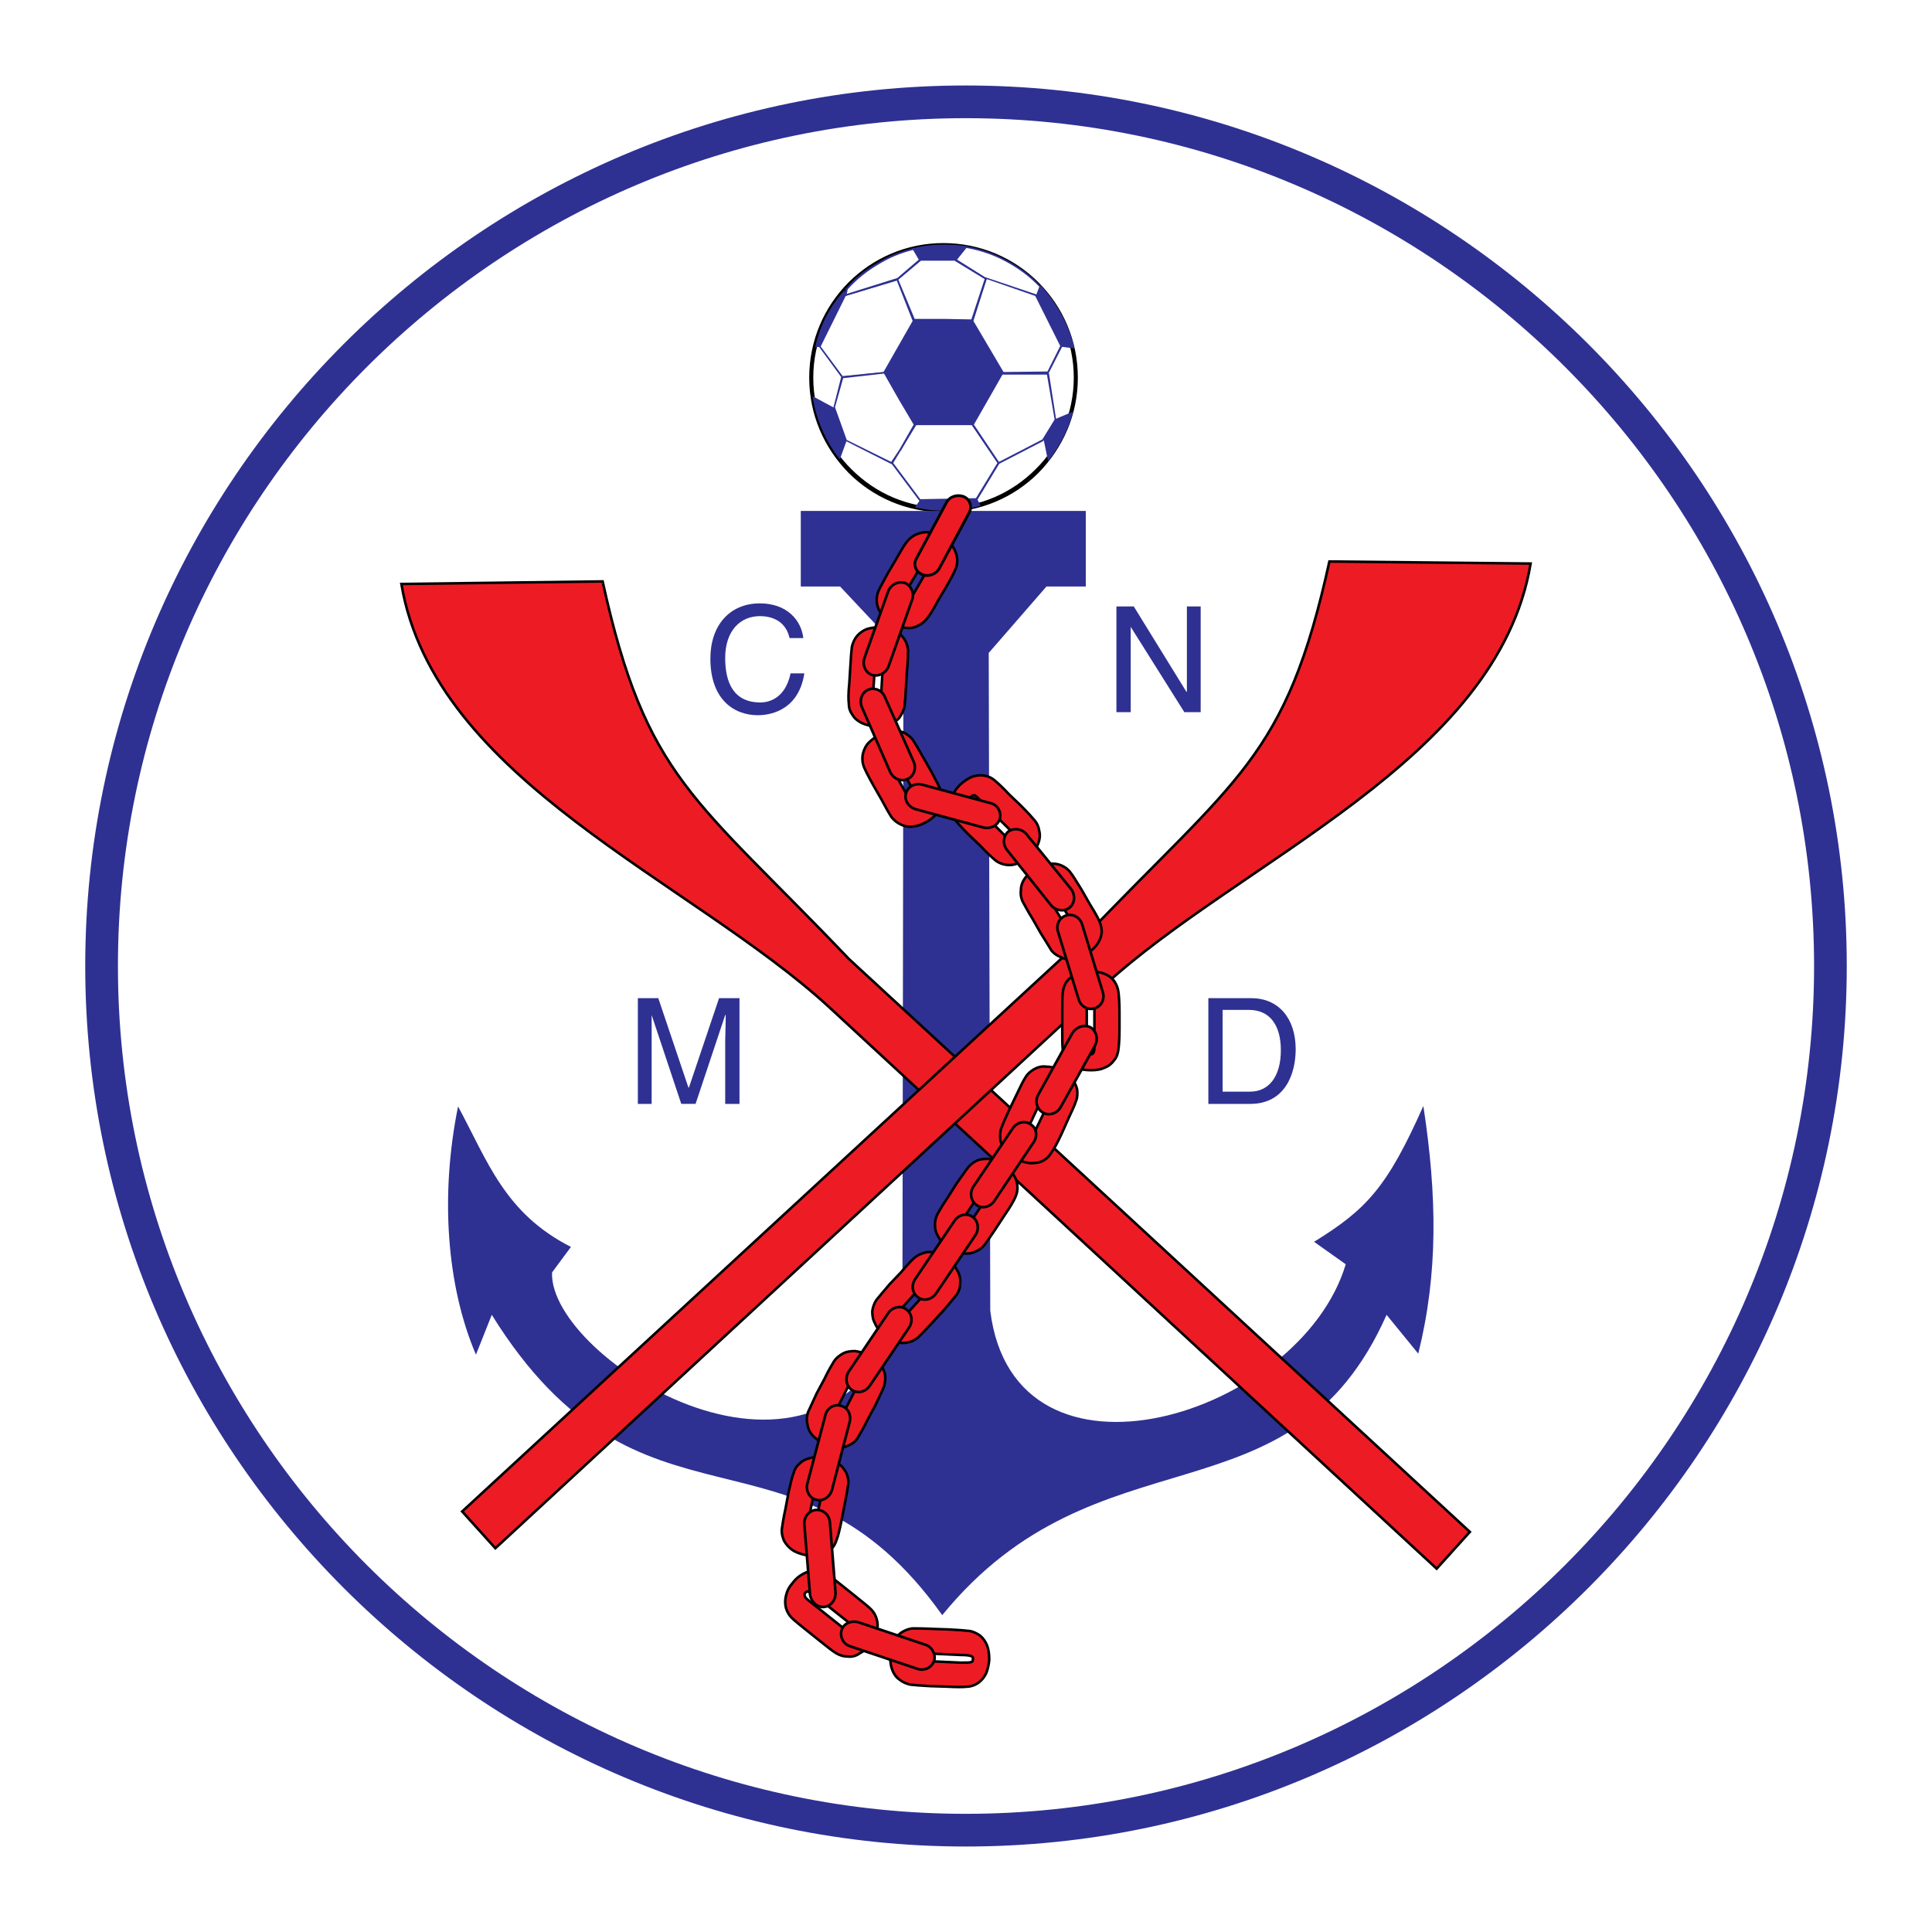 <?xml version="1.0" encoding="utf-8"?>
<!-- Generator: Adobe Illustrator 13.0.0, SVG Export Plug-In . SVG Version: 6.00 Build 14948)  -->
<!DOCTYPE svg PUBLIC "-//W3C//DTD SVG 1.0//EN" "http://www.w3.org/TR/2001/REC-SVG-20010904/DTD/svg10.dtd">
<svg version="1.0" id="Layer_1" xmlns="http://www.w3.org/2000/svg" xmlns:xlink="http://www.w3.org/1999/xlink" x="0px" y="0px"
	 width="192.756px" height="192.756px" viewBox="0 0 192.756 192.756" enable-background="new 0 0 192.756 192.756"
	 xml:space="preserve">
<g>
	<polygon fill-rule="evenodd" clip-rule="evenodd" fill="#FFFFFF" points="0,0 192.756,0 192.756,192.756 0,192.756 0,0 	"/>
	
		<path fill-rule="evenodd" clip-rule="evenodd" fill="#FFFFFF" stroke="#000000" stroke-width="0.153" stroke-miterlimit="2.613" d="
		M96.353,10.466c47.338,0,85.912,38.625,85.912,85.912S143.69,182.29,96.353,182.29c-47.288,0-85.912-38.625-85.912-85.912
		S49.065,10.466,96.353,10.466L96.353,10.466z"/>
	<path fill-rule="evenodd" clip-rule="evenodd" fill="#2E3192" d="M96.353,8.529c48.408,0,87.899,39.491,87.899,87.849
		s-39.491,87.849-87.899,87.849c-48.357,0-87.849-39.491-87.849-87.849S47.995,8.529,96.353,8.529L96.353,8.529z M96.353,11.791
		c-46.574,0-84.587,38.014-84.587,84.587c0,46.574,38.013,84.587,84.587,84.587c46.625,0,84.638-38.013,84.638-84.587
		C180.99,49.804,142.978,11.791,96.353,11.791L96.353,11.791z"/>
	<path fill-rule="evenodd" clip-rule="evenodd" fill="#2E3192" d="M80.148,63.664c-0.204-1.784-1.631-3.465-4.332-3.465
		c-3.057,0-4.942,2.242-4.942,5.503c0,4.077,2.344,5.656,4.739,5.656c0.815,0,4.025-0.204,4.637-4.178h-1.375
		c-0.51,2.446-2.089,2.904-3.006,2.904c-2.65,0-3.516-1.936-3.516-4.433c0-2.752,1.529-4.179,3.465-4.179
		c1.019,0,2.548,0.357,2.956,2.191H80.148L80.148,63.664z"/>
	<polygon fill-rule="evenodd" clip-rule="evenodd" fill="#2E3192" points="118.416,69.015 118.365,69.015 113.117,60.505 
		111.385,60.505 111.385,71.053 112.812,71.053 112.812,62.543 118.162,71.053 119.792,71.053 119.792,60.505 118.416,60.505 
		118.416,69.015 	"/>
	<path fill-rule="evenodd" clip-rule="evenodd" fill="#2E3192" d="M73.779,110.136V99.588h-2.038l-3.006,8.917h-0.051l-3.006-8.917
		h-2.038v10.548h1.375v-6.268c0-0.306,0-1.631,0-2.599l2.956,8.866h1.427l2.956-8.866h0.051c0,0.968-0.051,2.293-0.051,2.599v6.268
		H73.779L73.779,110.136z"/>
	<path fill-rule="evenodd" clip-rule="evenodd" fill="#2E3192" d="M120.557,110.136h4.179c3.516,0,4.535-3.057,4.535-5.452
		c0-3.058-1.682-5.096-4.434-5.096h-4.28V110.136L120.557,110.136z M121.983,100.76h2.649c1.937,0,3.159,1.376,3.159,4.025
		c0,2.65-1.223,4.128-3.057,4.128h-2.752V100.76L121.983,100.76z"/>
	<path fill-rule="evenodd" clip-rule="evenodd" fill="#FFFFFF" d="M96.811,49.396c7.592,0,13.809-6.216,13.809-13.809
		c0-7.593-6.217-13.758-13.809-13.758c-7.593,0-13.758,6.166-13.758,13.758C83.053,43.18,89.218,49.396,96.811,49.396L96.811,49.396
		z"/>
	<path fill-rule="evenodd" clip-rule="evenodd" fill="#FFFFFF" d="M94.11,50.874c7.287,0,13.197-5.911,13.197-13.198
		s-5.91-13.197-13.197-13.197c-7.236,0-13.198,5.911-13.198,13.197S86.875,50.874,94.11,50.874L94.11,50.874z"/>
	<path fill-rule="evenodd" clip-rule="evenodd" stroke="#000000" stroke-width="0.354" stroke-miterlimit="2.613" d="
		M94.11,24.428c3.669,0,6.981,1.478,9.376,3.873c2.396,2.395,3.873,5.707,3.873,9.376s-1.478,6.93-3.873,9.376
		c-2.395,2.395-5.707,3.873-9.376,3.873c-3.618,0-6.93-1.478-9.325-3.873c-2.395-2.446-3.873-5.707-3.873-9.376
		s1.478-6.981,3.873-9.376C87.18,25.905,90.492,24.428,94.11,24.428L94.11,24.428z M103.436,28.402
		c-2.396-2.395-5.656-3.873-9.325-3.873c-3.618,0-6.879,1.478-9.274,3.873c-2.395,2.344-3.873,5.656-3.873,9.274
		s1.478,6.93,3.873,9.274c2.395,2.396,5.656,3.873,9.274,3.873c3.669,0,6.93-1.478,9.325-3.873c2.395-2.344,3.872-5.656,3.872-9.274
		S105.83,30.746,103.436,28.402L103.436,28.402z"/>
	
		<polygon fill-rule="evenodd" clip-rule="evenodd" fill="#2E3192" stroke="#2E3192" stroke-width="0.153" stroke-miterlimit="2.613" points="
		88.199,37.116 89.677,34.517 91.155,31.969 94.11,31.969 97.066,31.969 98.544,34.517 100.021,37.116 98.544,39.715 97.066,42.263 
		94.11,42.263 91.155,42.263 89.677,39.715 88.199,37.116 	"/>
	<path fill-rule="evenodd" clip-rule="evenodd" fill="#FFFFFF" d="M103.792,28.606l-0.356,0.917l-5.045-1.682l-3.057-1.937
		l1.019-1.273C99.257,25.141,101.855,26.568,103.792,28.606L103.792,28.606z"/>
	<path fill-rule="evenodd" clip-rule="evenodd" fill="#2E3192" d="M103.894,28.657l-0.407,0.917l-0.051,0.051h-0.051l-5.045-1.732
		l-3.058-1.886l-0.051-0.051l0.051-0.102l1.019-1.274l0.051-0.051l0.051,0.051c1.427,0.204,2.803,0.713,4.025,1.376
		c1.274,0.663,2.446,1.529,3.414,2.599l0.051,0.051V28.657L103.894,28.657z M103.385,29.421l0.306-0.815
		c-0.969-1.019-2.089-1.834-3.312-2.497c-1.223-0.663-2.548-1.121-3.975-1.376l-0.917,1.172l2.904,1.834L103.385,29.421
		L103.385,29.421z"/>
	
		<path fill-rule="evenodd" clip-rule="evenodd" fill="#2E3192" stroke="#2E3192" stroke-width="0.153" stroke-miterlimit="2.613" d="
		M104.2,43.842l1.172-1.987l1.579-0.663c-0.458,1.682-1.273,3.261-2.344,4.637L104.2,43.842L104.2,43.842z"/>
	
		<path fill-rule="evenodd" clip-rule="evenodd" fill="#2E3192" stroke="#2E3192" stroke-width="0.153" stroke-miterlimit="2.613" d="
		M81.167,39.664l1.987,1.07l1.223,3.261l-0.612,1.682C82.441,43.944,81.524,41.906,81.167,39.664L81.167,39.664z"/>
	
		<path fill-rule="evenodd" clip-rule="evenodd" fill="#2E3192" stroke="#2E3192" stroke-width="0.153" stroke-miterlimit="2.613" d="
		M84.225,29.116l0.102,0.356l-2.548,5.045l-0.356,0.051C81.881,32.53,82.849,30.645,84.225,29.116L84.225,29.116z"/>
	
		<path fill-rule="evenodd" clip-rule="evenodd" fill="#2E3192" stroke="#2E3192" stroke-width="0.153" stroke-miterlimit="2.613" d="
		M103.843,28.606l-0.356,0.866l2.396,5.045l1.223,0.153C106.544,32.377,105.372,30.288,103.843,28.606L103.843,28.606z"/>
	
		<path fill-rule="evenodd" clip-rule="evenodd" fill="#2E3192" stroke="#2E3192" stroke-width="0.153" stroke-miterlimit="2.613" d="
		M91.41,50.568l0.458-0.663l5.554-0.102l0.306,0.611c-1.121,0.306-2.293,0.458-3.516,0.458
		C93.244,50.874,92.327,50.772,91.41,50.568L91.41,50.568z"/>
	<polygon fill-rule="evenodd" clip-rule="evenodd" fill="#FFFFFF" points="89.015,46.237 91.358,42.313 97.015,42.313 
		99.613,46.186 97.422,49.804 91.767,49.906 89.015,46.237 	"/>
	<path fill-rule="evenodd" clip-rule="evenodd" fill="#2E3192" d="M88.964,46.186l2.293-3.923l0.051-0.051h0.05h5.656h0.051
		l0.051,0.051l2.599,3.873l0.051,0.051l-0.051,0.051l-2.191,3.618l-0.051,0.051h-0.051l-5.656,0.051h-0.051l-2.751-3.669
		l-0.051-0.051L88.964,46.186L88.964,46.186z M91.41,42.415l-2.293,3.771l2.701,3.618l5.554-0.102l2.14-3.516l-2.548-3.771H91.41
		L91.41,42.415z"/>
	<polygon fill-rule="evenodd" clip-rule="evenodd" fill="#FFFFFF" points="97.066,32.071 98.391,27.74 103.385,29.472 
		105.882,34.517 104.557,37.167 100.072,37.167 97.066,32.071 	"/>
	<path fill-rule="evenodd" clip-rule="evenodd" fill="#2E3192" d="M96.964,32.02l1.325-4.28l0.051-0.102l0.051,0.051l4.994,1.682
		l0.051,0.051l2.548,5.096v0.051l-1.325,2.598l-0.051,0.051h-0.051l-4.484,0.051h-0.051v-0.051l-3.058-5.146V32.02L96.964,32.02z
		 M98.441,27.842l-1.324,4.178l3.006,5.096l4.383-0.051l1.273-2.548l-2.497-4.994L98.441,27.842L98.441,27.842z"/>
	<polygon fill-rule="evenodd" clip-rule="evenodd" fill="#FFFFFF" points="81.779,34.568 84.327,29.472 89.524,27.842 91.155,32.02 
		88.199,37.218 84.021,37.625 81.779,34.568 	"/>
	<path fill-rule="evenodd" clip-rule="evenodd" fill="#2E3192" d="M81.728,34.568l2.548-5.147v-0.051h0.051l5.146-1.58l0.102-0.051
		v0.102l1.631,4.127l0.051,0.051l-0.051,0.051l-2.905,5.197v0.051H88.25l-4.229,0.408H83.97v-0.051l-2.242-3.057l-0.051-0.051
		H81.728L81.728,34.568z M84.378,29.523l-2.497,5.045l2.191,2.955l4.077-0.408l2.905-5.096l-1.58-4.025L84.378,29.523L84.378,29.523
		z"/>
	<polygon fill-rule="evenodd" clip-rule="evenodd" fill="#FFFFFF" points="97.066,42.364 99.971,37.269 104.557,37.269 
		105.32,41.855 104.047,43.944 99.665,46.186 97.066,42.364 	"/>
	<path fill-rule="evenodd" clip-rule="evenodd" fill="#2E3192" d="M96.964,42.313l2.955-5.096v-0.051h0.052h4.586h0.051l0.051,0.102
		l0.714,4.586v0.051l-1.274,2.089l-4.433,2.293h-0.052l-0.051-0.051l-2.599-3.822l-0.051-0.051L96.964,42.313L96.964,42.313z
		 M100.021,37.371l-2.854,4.994l2.498,3.72l4.331-2.242l1.223-1.987l-0.765-4.484H100.021L100.021,37.371z"/>
	<polygon fill-rule="evenodd" clip-rule="evenodd" fill="#FFFFFF" points="84.021,37.625 88.25,37.218 89.779,39.816 91.257,42.364 
		89.779,44.912 88.964,46.186 84.429,43.944 83.206,40.632 84.021,37.625 	"/>
	<path fill-rule="evenodd" clip-rule="evenodd" fill="#2E3192" d="M84.021,37.575l4.229-0.459h0.051l0.051,0.051l1.529,2.599
		l1.427,2.548l0.05,0.051l-0.05,0.051l-1.427,2.548H89.83l-0.815,1.274l-0.051,0.051h-0.051l-4.535-2.293l-0.051-0.051l-1.172-3.261
		v-0.051l0.764-3.006l0.051-0.051H84.021L84.021,37.575z M88.199,37.269l-4.076,0.459l-0.815,2.904l1.172,3.261l4.433,2.191
		l0.815-1.223l1.427-2.497l-1.478-2.497L88.199,37.269L88.199,37.269z"/>
	<polygon fill-rule="evenodd" clip-rule="evenodd" fill="#FFFFFF" points="89.524,27.842 91.817,25.905 95.282,25.905 98.34,27.842 
		96.964,31.969 94.161,31.918 91.206,31.918 89.524,27.842 	"/>
	<path fill-rule="evenodd" clip-rule="evenodd" fill="#2E3192" d="M89.473,27.791l2.293-1.937l0.051-0.051h3.465l0.051,0.051
		l3.057,1.885l0.102,0.051l-0.051,0.051l-1.375,4.127v0.051h-0.102h-2.803h-2.955h-0.051l-0.051-0.051l-1.631-4.076l-0.051-0.051
		L89.473,27.791L89.473,27.791z M91.868,26.007l-2.242,1.886l1.63,3.923h2.904l2.752,0.051l1.324-4.025l-3.006-1.834H91.868
		L91.868,26.007z"/>
	<path fill-rule="evenodd" clip-rule="evenodd" fill="#FFFFFF" d="M84.48,28.81l-0.153,0.611l5.198-1.58l2.242-1.885l-0.612-1.121
		C88.556,25.447,86.212,26.874,84.48,28.81L84.48,28.81z"/>
	<path fill-rule="evenodd" clip-rule="evenodd" fill="#2E3192" d="M84.582,28.861l-0.102,0.458l5.044-1.58l2.14-1.834l-0.561-0.968
		c-1.274,0.306-2.446,0.816-3.516,1.478C86.467,27.078,85.448,27.893,84.582,28.861L84.582,28.861z M84.276,29.421l0.102-0.662
		h0.051c0.866-1.02,1.885-1.835,3.057-2.497c1.121-0.713,2.344-1.172,3.669-1.529h0.051v0.051l0.662,1.121l0.051,0.051l-0.051,0.051
		l-2.242,1.886l-0.051,0.05l-5.197,1.58l-0.153,0.051L84.276,29.421L84.276,29.421z"/>
	
		<path fill-rule="evenodd" clip-rule="evenodd" fill="#2E3192" stroke="#2E3192" stroke-width="0.153" stroke-miterlimit="2.613" d="
		M91.817,25.905l3.567-0.051l1.019-1.223c-0.713-0.103-1.427-0.153-2.191-0.153c-1.019,0-2.089,0.102-3.058,0.356L91.817,25.905
		L91.817,25.905z"/>
	<path fill-rule="evenodd" clip-rule="evenodd" fill="#2E3192" d="M79.894,50.976h28.434v7.542h-3.924l-5.758,6.624l0.153,65.632
		c2.395,19.363,30.93,10.497,35.465-4.637l-3.159-2.242c5.198-3.211,7.287-5.401,10.904-13.555
		c1.376,9.02,1.479,16.714-0.509,24.714l-3.16-3.873c-9.528,21.453-28.739,10.854-44.332,29.963
		c-14.879-20.893-30.013-5.962-44.943-29.963l-1.58,3.975c-2.956-6.93-3.567-16-1.784-24.765c2.956,5.452,4.637,10.65,11.262,14.013
		l-1.885,2.548c-0.357,8.663,26.956,25.938,34.956,4.025l0.102-65.733l-6.318-6.726h-3.924V50.976L79.894,50.976z"/>
	
		<path fill-rule="evenodd" clip-rule="evenodd" fill="#ED1C24" stroke="#000000" stroke-width="0.254" stroke-miterlimit="2.613" d="
		M40.046,58.263l20.077-0.255c4.332,19.72,9.223,21.555,24.561,37.657l61.963,57.172l-3.312,3.669l-60.587-56.001
		C68.887,87.767,43.358,77.932,40.046,58.263L40.046,58.263z"/>
	
		<path fill-rule="evenodd" clip-rule="evenodd" fill="#ED1C24" stroke="#000000" stroke-width="0.254" stroke-miterlimit="2.613" d="
		M152.71,56.225l-20.076-0.204c-4.332,19.72-9.224,21.503-24.562,37.606L46.11,150.799l3.312,3.669l60.587-56.001
		C123.818,85.728,149.398,75.945,152.71,56.225L152.71,56.225z"/>
	
		<path fill-rule="evenodd" clip-rule="evenodd" fill="#ED1C24" stroke="#000000" stroke-width="0.254" stroke-miterlimit="2.613" d="
		M94.671,162.57c0.968,0.051,1.63,0.102,2.038,0.152c0.408,0.051,0.765,0.255,1.07,0.459c0.306,0.255,0.561,0.611,0.713,1.019
		c0.153,0.408,0.204,0.866,0.204,1.427c-0.051,0.51-0.152,0.918-0.306,1.325c-0.203,0.408-0.458,0.714-0.815,0.968
		c-0.306,0.204-0.713,0.357-1.07,0.357c-0.408,0.051-1.07,0.051-2.038,0l-1.631-0.051c-0.968-0.052-1.63-0.103-2.038-0.153
		c-0.408-0.102-0.764-0.255-1.07-0.51c-0.306-0.203-0.56-0.561-0.713-0.968c-0.153-0.408-0.204-0.866-0.204-1.427
		c0.051-0.51,0.153-0.969,0.306-1.325c0.204-0.407,0.458-0.713,0.815-0.968c0.306-0.204,0.713-0.357,1.07-0.408
		c0.408,0,1.07,0,2.089,0.051L94.671,162.57L94.671,162.57z M91.461,164.914c-0.408,0-0.714,0-0.867,0.051
		c-0.102,0-0.153,0.102-0.153,0.255s0,0.255,0.102,0.306c0.102,0.102,0.408,0.153,0.917,0.153l4.382,0.203
		c0.56,0,0.917,0,1.019-0.051c0.152,0,0.204-0.102,0.204-0.306c0.051-0.152-0.051-0.255-0.204-0.306
		c-0.153-0.051-0.459-0.102-1.019-0.102L91.461,164.914L91.461,164.914z"/>
	
		<path fill-rule="evenodd" clip-rule="evenodd" fill="#ED1C24" stroke="#000000" stroke-width="0.254" stroke-miterlimit="2.613" d="
		M85.346,159.258c0.765,0.611,1.274,1.02,1.58,1.325c0.254,0.255,0.458,0.611,0.56,1.019c0.102,0.357,0.102,0.765,0,1.224
		c-0.102,0.407-0.356,0.814-0.662,1.223c-0.306,0.407-0.663,0.713-1.07,0.917c-0.357,0.255-0.765,0.356-1.172,0.306
		c-0.408,0-0.764-0.102-1.121-0.306c-0.356-0.204-0.866-0.611-1.63-1.223l-1.274-1.02c-0.765-0.611-1.274-1.019-1.58-1.325
		c-0.255-0.254-0.459-0.611-0.561-0.968c-0.102-0.407-0.102-0.815,0-1.223c0.102-0.459,0.306-0.866,0.662-1.274
		c0.306-0.407,0.663-0.713,1.07-0.917c0.356-0.204,0.764-0.306,1.172-0.306s0.765,0.102,1.121,0.306s0.866,0.611,1.63,1.223
		L85.346,159.258L85.346,159.258z M81.371,159.258c-0.356-0.255-0.56-0.408-0.713-0.458c-0.102-0.052-0.204,0-0.306,0.102
		s-0.102,0.203-0.051,0.356c0,0.102,0.204,0.306,0.611,0.611l3.465,2.752c0.407,0.356,0.713,0.51,0.815,0.561
		c0.153,0.051,0.255,0,0.357-0.102c0.102-0.153,0.102-0.255,0.051-0.408c-0.102-0.102-0.356-0.356-0.815-0.713L81.371,159.258
		L81.371,159.258z"/>
	
		<path fill-rule="evenodd" clip-rule="evenodd" fill="#ED1C24" stroke="#000000" stroke-width="0.254" stroke-miterlimit="2.613" d="
		M83.97,151.665c-0.204,0.969-0.357,1.631-0.51,1.987c-0.102,0.357-0.306,0.714-0.611,0.969c-0.306,0.306-0.663,0.458-1.121,0.561
		c-0.408,0.102-0.866,0.051-1.427-0.051c-0.458-0.103-0.917-0.255-1.274-0.51s-0.611-0.561-0.815-0.918
		c-0.153-0.407-0.255-0.764-0.204-1.172c0.051-0.356,0.153-1.069,0.356-1.987l0.306-1.63c0.204-0.918,0.356-1.58,0.509-1.937
		c0.102-0.407,0.306-0.714,0.611-0.969c0.306-0.306,0.663-0.458,1.121-0.561c0.408-0.102,0.866-0.102,1.427,0
		c0.458,0.103,0.917,0.306,1.273,0.561c0.357,0.204,0.612,0.562,0.815,0.918c0.153,0.356,0.255,0.764,0.204,1.121
		c-0.051,0.407-0.153,1.069-0.357,2.038L83.97,151.665L83.97,151.665z M82.187,148.149c0.051-0.459,0.102-0.713,0.102-0.866
		c-0.051-0.102-0.153-0.204-0.255-0.255c-0.153,0-0.255,0-0.356,0.102c-0.051,0.103-0.153,0.357-0.255,0.866l-0.917,4.332
		c-0.102,0.509-0.153,0.866-0.153,0.968c0.051,0.153,0.102,0.255,0.306,0.255c0.153,0.051,0.255,0,0.357-0.153
		c0.051-0.102,0.153-0.458,0.255-1.019L82.187,148.149L82.187,148.149z"/>
	
		<path fill-rule="evenodd" clip-rule="evenodd" fill="#ED1C24" stroke="#000000" stroke-width="0.254" stroke-miterlimit="2.613" d="
		M86.569,141.627c-0.408,0.866-0.764,1.427-0.968,1.783c-0.204,0.357-0.509,0.611-0.866,0.765c-0.356,0.204-0.764,0.255-1.172,0.255
		c-0.458-0.051-0.917-0.153-1.376-0.408c-0.458-0.203-0.815-0.509-1.121-0.814c-0.306-0.357-0.458-0.714-0.509-1.121
		c-0.102-0.408-0.051-0.815,0.051-1.172c0.153-0.357,0.458-0.969,0.867-1.886l0.764-1.427c0.407-0.866,0.764-1.427,0.968-1.783
		c0.204-0.307,0.51-0.561,0.866-0.765c0.357-0.204,0.765-0.255,1.223-0.255c0.408,0.051,0.866,0.153,1.376,0.408
		c0.407,0.254,0.815,0.509,1.07,0.866c0.306,0.306,0.458,0.662,0.561,1.069c0.051,0.408,0,0.815-0.102,1.172
		c-0.152,0.408-0.458,1.02-0.866,1.886L86.569,141.627L86.569,141.627z M85.805,137.754c0.204-0.407,0.306-0.662,0.306-0.814
		c0-0.103-0.051-0.204-0.204-0.307c-0.102-0.051-0.204-0.051-0.306,0c-0.102,0.052-0.255,0.307-0.509,0.765l-1.987,3.924
		c-0.255,0.51-0.408,0.815-0.408,0.968c0,0.103,0.051,0.204,0.204,0.306c0.153,0.052,0.255,0.052,0.357-0.051
		c0.153-0.102,0.306-0.407,0.561-0.917L85.805,137.754L85.805,137.754z"/>
	
		<path fill-rule="evenodd" clip-rule="evenodd" fill="#ED1C24" stroke="#000000" stroke-width="0.254" stroke-miterlimit="2.613" d="
		M92.989,131.996c-0.611,0.662-1.121,1.172-1.376,1.427c-0.305,0.255-0.662,0.459-1.07,0.51c-0.408,0.102-0.815,0.051-1.223-0.051
		c-0.407-0.153-0.815-0.408-1.223-0.765c-0.357-0.356-0.663-0.713-0.815-1.121c-0.204-0.356-0.255-0.765-0.255-1.172
		c0.051-0.407,0.204-0.815,0.408-1.121c0.255-0.306,0.663-0.815,1.325-1.579l1.121-1.173c0.611-0.713,1.07-1.223,1.376-1.478
		s0.663-0.407,1.07-0.51c0.356-0.102,0.764-0.051,1.223,0.103c0.408,0.102,0.815,0.356,1.172,0.713
		c0.408,0.357,0.663,0.714,0.867,1.121c0.204,0.408,0.255,0.815,0.204,1.224c0,0.407-0.153,0.764-0.357,1.069
		c-0.254,0.306-0.713,0.866-1.325,1.58L92.989,131.996L92.989,131.996z M93.244,128.021c0.306-0.356,0.509-0.561,0.509-0.713
		c0.051-0.103,0.051-0.204-0.102-0.306c-0.051-0.103-0.153-0.103-0.306-0.103c-0.102,0.051-0.306,0.204-0.663,0.611l-2.956,3.262
		c-0.408,0.407-0.611,0.662-0.663,0.815c-0.051,0.102,0,0.204,0.103,0.356c0.152,0.102,0.254,0.102,0.407,0.051
		c0.153-0.102,0.408-0.356,0.764-0.765L93.244,128.021L93.244,128.021z"/>
	
		<path fill-rule="evenodd" clip-rule="evenodd" fill="#ED1C24" stroke="#000000" stroke-width="0.254" stroke-miterlimit="2.613" d="
		M99.358,122.569c-0.56,0.815-0.917,1.376-1.171,1.682c-0.255,0.306-0.562,0.51-0.969,0.662c-0.356,0.153-0.764,0.204-1.223,0.103
		c-0.408-0.052-0.867-0.255-1.325-0.561c-0.408-0.255-0.764-0.561-0.968-0.918c-0.254-0.407-0.408-0.764-0.408-1.172
		c-0.051-0.407,0.051-0.815,0.204-1.172c0.204-0.356,0.509-0.917,1.07-1.732l0.866-1.376c0.561-0.764,0.917-1.324,1.172-1.631
		c0.255-0.306,0.611-0.56,0.968-0.713c0.357-0.102,0.765-0.153,1.224-0.102c0.407,0.102,0.866,0.255,1.324,0.56
		c0.408,0.307,0.765,0.612,0.969,0.969c0.255,0.356,0.407,0.765,0.407,1.172c0.051,0.407-0.051,0.765-0.204,1.121
		c-0.152,0.356-0.51,0.968-1.07,1.783L99.358,122.569L99.358,122.569z M99.002,118.646c0.204-0.407,0.356-0.662,0.408-0.765
		c0-0.152-0.052-0.254-0.153-0.306c-0.153-0.102-0.255-0.102-0.356-0.051s-0.306,0.255-0.561,0.663l-2.446,3.72
		c-0.305,0.458-0.458,0.764-0.509,0.866c0,0.152,0.051,0.254,0.204,0.356c0.102,0.102,0.255,0.102,0.356,0
		c0.153-0.103,0.356-0.407,0.663-0.866L99.002,118.646L99.002,118.646z"/>
	
		<path fill-rule="evenodd" clip-rule="evenodd" fill="#ED1C24" stroke="#000000" stroke-width="0.254" stroke-miterlimit="2.613" d="
		M105.882,113.193c-0.408,0.866-0.714,1.427-0.969,1.783c-0.204,0.356-0.459,0.611-0.815,0.815s-0.764,0.255-1.223,0.255
		c-0.407,0-0.866-0.152-1.376-0.356c-0.459-0.204-0.815-0.51-1.121-0.815s-0.459-0.663-0.561-1.07
		c-0.051-0.407-0.051-0.815,0.051-1.172c0.153-0.407,0.408-1.019,0.815-1.885l0.714-1.479c0.407-0.866,0.713-1.478,0.917-1.783
		c0.203-0.356,0.51-0.611,0.866-0.815s0.765-0.306,1.172-0.255c0.459,0,0.917,0.102,1.376,0.356
		c0.458,0.204,0.866,0.459,1.172,0.815c0.255,0.306,0.459,0.663,0.561,1.07c0.051,0.407,0.051,0.815-0.102,1.172
		c-0.103,0.356-0.408,1.02-0.815,1.886L105.882,113.193L105.882,113.193z M104.964,109.32c0.204-0.407,0.306-0.662,0.306-0.815
		c0-0.152-0.051-0.203-0.204-0.305c-0.102-0.052-0.203-0.052-0.306,0c-0.102,0.102-0.306,0.356-0.509,0.764l-1.886,4.025
		c-0.255,0.51-0.356,0.815-0.356,0.918c-0.051,0.152,0.051,0.255,0.204,0.305c0.152,0.103,0.255,0.052,0.356-0.05
		c0.102-0.103,0.306-0.408,0.51-0.918L104.964,109.32L104.964,109.32z"/>
	
		<path fill-rule="evenodd" clip-rule="evenodd" fill="#ED1C24" stroke="#000000" stroke-width="0.254" stroke-miterlimit="2.613" d="
		M111.69,102.646c0,0.968-0.051,1.631-0.103,2.038c-0.051,0.408-0.152,0.765-0.407,1.07c-0.255,0.356-0.561,0.611-0.968,0.764
		c-0.408,0.204-0.867,0.255-1.376,0.255c-0.51,0-0.969-0.051-1.376-0.255c-0.408-0.152-0.713-0.407-0.968-0.713
		c-0.255-0.356-0.408-0.713-0.459-1.07c-0.051-0.407-0.051-1.121-0.051-2.089v-1.631c0-0.917,0-1.58,0.051-1.987
		s0.152-0.764,0.407-1.121c0.255-0.306,0.561-0.561,0.969-0.713c0.407-0.204,0.866-0.306,1.376-0.306
		c0.509,0,0.968,0.102,1.376,0.255c0.407,0.152,0.764,0.407,1.019,0.764c0.204,0.306,0.356,0.662,0.407,1.07
		c0.052,0.408,0.103,1.07,0.103,2.038V102.646L111.69,102.646z M109.193,99.537c0-0.459,0-0.714-0.051-0.866
		c-0.051-0.103-0.153-0.153-0.306-0.153c-0.153,0-0.255,0.051-0.306,0.153c-0.051,0.102-0.103,0.356-0.103,0.866v4.433
		c0,0.562,0.052,0.867,0.052,1.02c0.051,0.153,0.152,0.204,0.356,0.204c0.152,0,0.255-0.102,0.306-0.255s0.051-0.459,0.051-1.02
		V99.537L109.193,99.537z"/>
	
		<path fill-rule="evenodd" clip-rule="evenodd" fill="#ED1C24" stroke="#000000" stroke-width="0.254" stroke-miterlimit="2.613" d="
		M108.734,90.212c0.51,0.815,0.815,1.376,0.969,1.732c0.152,0.408,0.255,0.764,0.204,1.172c-0.052,0.408-0.204,0.765-0.459,1.121
		c-0.255,0.357-0.611,0.663-1.07,0.968c-0.407,0.255-0.866,0.408-1.273,0.458c-0.459,0.102-0.866,0.051-1.223-0.153
		c-0.408-0.153-0.714-0.356-0.969-0.663c-0.204-0.356-0.561-0.917-1.07-1.732l-0.815-1.427c-0.51-0.815-0.814-1.427-1.019-1.783
		c-0.153-0.357-0.204-0.713-0.153-1.121c0-0.408,0.153-0.815,0.408-1.172c0.254-0.356,0.611-0.662,1.07-0.917
		c0.458-0.255,0.917-0.408,1.324-0.51c0.459-0.051,0.866,0,1.224,0.153c0.356,0.153,0.713,0.408,0.917,0.714
		c0.254,0.305,0.611,0.917,1.121,1.732L108.734,90.212L108.734,90.212z M105.015,88.786c-0.203-0.408-0.356-0.611-0.458-0.713
		c-0.103-0.102-0.255-0.102-0.356,0c-0.103,0.051-0.204,0.153-0.204,0.255c0,0.152,0.102,0.407,0.356,0.815l2.293,3.822
		c0.255,0.458,0.459,0.765,0.561,0.866c0.102,0.051,0.204,0.051,0.356,0c0.153-0.102,0.204-0.204,0.153-0.356
		c0-0.153-0.153-0.459-0.459-0.968L105.015,88.786L105.015,88.786z"/>
	
		<path fill-rule="evenodd" clip-rule="evenodd" fill="#ED1C24" stroke="#000000" stroke-width="0.254" stroke-miterlimit="2.613" d="
		M101.855,80.378c0.662,0.662,1.121,1.172,1.376,1.478s0.407,0.663,0.459,1.07c0.102,0.408,0.051,0.815-0.103,1.223
		c-0.152,0.408-0.458,0.765-0.815,1.172c-0.356,0.357-0.764,0.612-1.171,0.765c-0.357,0.204-0.765,0.254-1.173,0.204
		c-0.407-0.051-0.815-0.204-1.121-0.458s-0.815-0.713-1.478-1.427l-1.172-1.121c-0.662-0.662-1.121-1.172-1.376-1.478
		c-0.255-0.305-0.408-0.662-0.458-1.07c-0.051-0.408-0.051-0.815,0.153-1.223c0.153-0.408,0.408-0.815,0.765-1.172
		c0.356-0.356,0.764-0.611,1.172-0.815c0.408-0.153,0.815-0.204,1.223-0.153c0.408,0.051,0.765,0.204,1.07,0.459
		s0.815,0.713,1.478,1.427L101.855,80.378L101.855,80.378z M97.881,79.919c-0.306-0.306-0.509-0.51-0.611-0.56
		c-0.152-0.051-0.255,0-0.356,0.102c-0.102,0.102-0.153,0.204-0.102,0.306c0,0.153,0.204,0.357,0.561,0.713l3.108,3.108
		c0.408,0.408,0.663,0.611,0.765,0.663c0.153,0.102,0.255,0.051,0.357-0.051c0.152-0.152,0.152-0.255,0.102-0.407
		c-0.102-0.102-0.306-0.408-0.714-0.765L97.881,79.919L97.881,79.919z"/>
	
		<path fill-rule="evenodd" clip-rule="evenodd" fill="#ED1C24" stroke="#000000" stroke-width="0.254" stroke-miterlimit="2.613" d="
		M92.938,77.015c0.458,0.866,0.764,1.427,0.917,1.834c0.153,0.356,0.204,0.713,0.153,1.121c-0.051,0.408-0.204,0.764-0.458,1.121
		c-0.306,0.356-0.663,0.663-1.121,0.917c-0.458,0.255-0.866,0.408-1.325,0.458c-0.408,0.051-0.815,0-1.223-0.204
		c-0.356-0.153-0.663-0.408-0.917-0.713c-0.204-0.306-0.561-0.917-1.02-1.784l-0.815-1.427c-0.458-0.815-0.764-1.427-0.917-1.783
		c-0.153-0.357-0.204-0.765-0.153-1.172c0.051-0.356,0.204-0.764,0.459-1.121c0.306-0.356,0.662-0.611,1.121-0.917
		c0.458-0.204,0.866-0.357,1.325-0.408c0.408-0.051,0.815,0,1.223,0.153c0.357,0.204,0.663,0.408,0.917,0.765
		c0.204,0.306,0.561,0.917,1.019,1.732L92.938,77.015L92.938,77.015z M89.27,75.486c-0.204-0.408-0.408-0.611-0.509-0.713
		c-0.102-0.051-0.204-0.102-0.306,0c-0.153,0.051-0.204,0.153-0.204,0.255c0,0.153,0.102,0.408,0.306,0.815l2.14,3.873
		c0.306,0.51,0.458,0.815,0.561,0.866c0.102,0.102,0.255,0.102,0.408,0.051c0.102-0.103,0.204-0.204,0.153-0.357
		s-0.204-0.458-0.459-0.968L89.27,75.486L89.27,75.486z"/>
	
		<path fill-rule="evenodd" clip-rule="evenodd" fill="#ED1C24" stroke="#000000" stroke-width="0.253" stroke-miterlimit="2.613" d="
		M90.391,68.505c-0.051,0.968-0.102,1.631-0.153,2.038c-0.102,0.357-0.255,0.714-0.51,1.07c-0.255,0.306-0.611,0.509-1.019,0.663
		c-0.408,0.153-0.866,0.204-1.376,0.204c-0.509-0.051-0.968-0.153-1.375-0.357c-0.408-0.204-0.713-0.458-0.917-0.815
		c-0.255-0.357-0.356-0.713-0.356-1.121c-0.051-0.357-0.051-1.07,0.051-2.038l0.102-1.631c0.051-0.917,0.102-1.58,0.153-1.987
		c0.102-0.408,0.255-0.765,0.51-1.07c0.255-0.306,0.611-0.561,1.019-0.714c0.408-0.102,0.866-0.204,1.426-0.152
		c0.51,0.051,0.917,0.152,1.325,0.356c0.408,0.153,0.713,0.458,0.917,0.765c0.255,0.356,0.357,0.713,0.408,1.121
		c0,0.408,0,1.07-0.102,2.039L90.391,68.505L90.391,68.505z M88.148,65.244c0-0.408,0-0.713,0-0.866
		c-0.051-0.102-0.153-0.153-0.306-0.153c-0.153-0.051-0.255,0-0.306,0.102c-0.102,0.102-0.153,0.408-0.153,0.866l-0.306,4.433
		c0,0.561,0,0.866,0,1.019c0.051,0.153,0.153,0.204,0.306,0.204c0.204,0,0.306-0.051,0.356-0.204
		c0.051-0.153,0.102-0.509,0.153-1.019L88.148,65.244L88.148,65.244z"/>
	
		<path fill-rule="evenodd" clip-rule="evenodd" fill="#ED1C24" stroke="#000000" stroke-width="0.254" stroke-miterlimit="2.613" d="
		M93.55,59.995c-0.458,0.866-0.815,1.427-1.07,1.732c-0.254,0.306-0.56,0.561-0.917,0.714c-0.356,0.204-0.764,0.254-1.172,0.204
		c-0.458-0.051-0.917-0.204-1.376-0.458s-0.764-0.561-1.07-0.917c-0.254-0.356-0.407-0.713-0.458-1.121
		c-0.051-0.408,0-0.815,0.153-1.172c0.153-0.357,0.509-0.968,0.968-1.834l0.815-1.375c0.458-0.815,0.815-1.427,1.07-1.733
		c0.255-0.306,0.561-0.561,0.917-0.713c0.357-0.153,0.765-0.255,1.223-0.204c0.408,0.051,0.867,0.204,1.325,0.51
		c0.458,0.254,0.815,0.56,1.07,0.866c0.255,0.356,0.408,0.764,0.459,1.172c0.051,0.407,0,0.764-0.153,1.121
		c-0.153,0.356-0.459,0.968-0.968,1.834L93.55,59.995L93.55,59.995z M92.989,56.071c0.204-0.356,0.306-0.611,0.357-0.764
		c0-0.102-0.051-0.204-0.153-0.306c-0.153-0.051-0.255-0.051-0.357,0s-0.306,0.255-0.509,0.713l-2.242,3.822
		c-0.255,0.458-0.408,0.765-0.458,0.917c0,0.152,0.051,0.254,0.204,0.305c0.153,0.102,0.255,0.102,0.356,0
		c0.153-0.102,0.357-0.408,0.612-0.917L92.989,56.071L92.989,56.071z"/>
	
		<path fill-rule="evenodd" clip-rule="evenodd" fill="#ED1C24" stroke="#000000" stroke-width="0.262" stroke-miterlimit="2.613" d="
		M90.289,58.161c0.612,0.254,0.968,1.019,0.713,1.681l-2.344,6.625c-0.255,0.713-1.019,1.07-1.682,0.866
		c-0.663-0.255-0.968-1.019-0.713-1.732l2.344-6.573C88.862,58.313,89.626,57.957,90.289,58.161L90.289,58.161z"/>
	
		<path fill-rule="evenodd" clip-rule="evenodd" fill="#ED1C24" stroke="#000000" stroke-width="0.262" stroke-miterlimit="2.613" d="
		M86.62,68.811c0.611-0.255,1.427,0.051,1.681,0.764l2.854,6.42c0.306,0.663,0,1.478-0.611,1.733
		c-0.663,0.306-1.427-0.051-1.732-0.713l-2.803-6.42C85.703,69.881,85.958,69.116,86.62,68.811L86.62,68.811z"/>
	
		<path fill-rule="evenodd" clip-rule="evenodd" fill="#ED1C24" stroke="#000000" stroke-width="0.262" stroke-miterlimit="2.613" d="
		M90.391,79.155c0.153-0.663,0.917-1.07,1.63-0.866l6.778,1.834c0.713,0.153,1.12,0.866,0.968,1.529
		c-0.204,0.713-0.917,1.07-1.631,0.917l-6.777-1.834C90.646,80.53,90.187,79.817,90.391,79.155L90.391,79.155z"/>
	
		<path fill-rule="evenodd" clip-rule="evenodd" fill="#ED1C24" stroke="#000000" stroke-width="0.261" stroke-miterlimit="2.613" d="
		M100.582,82.977c0.561-0.408,1.376-0.306,1.834,0.255l4.434,5.452c0.458,0.611,0.407,1.427-0.153,1.885
		c-0.51,0.408-1.376,0.306-1.834-0.254l-4.383-5.503C100.021,84.25,100.072,83.435,100.582,82.977L100.582,82.977z"/>
	
		<path fill-rule="evenodd" clip-rule="evenodd" fill="#ED1C24" stroke="#000000" stroke-width="0.262" stroke-miterlimit="2.613" d="
		M106.391,91.333c0.662-0.204,1.376,0.204,1.58,0.917l2.038,6.675c0.255,0.713-0.102,1.478-0.815,1.682
		c-0.662,0.203-1.376-0.204-1.579-0.918l-2.039-6.675C105.32,92.301,105.678,91.537,106.391,91.333L106.391,91.333z"/>
	
		<path fill-rule="evenodd" clip-rule="evenodd" fill="#ED1C24" stroke="#000000" stroke-width="0.262" stroke-miterlimit="2.613" d="
		M102.824,112.174c0.611,0.357,0.713,1.173,0.306,1.784l-3.924,5.859c-0.407,0.611-1.223,0.815-1.784,0.408
		c-0.56-0.408-0.713-1.224-0.305-1.835l3.923-5.809C101.448,111.971,102.264,111.767,102.824,112.174L102.824,112.174z"/>
	
		<path fill-rule="evenodd" clip-rule="evenodd" fill="#ED1C24" stroke="#000000" stroke-width="0.262" stroke-miterlimit="2.613" d="
		M97.015,121.397c0.561,0.356,0.714,1.223,0.306,1.834l-3.924,5.81c-0.408,0.611-1.223,0.815-1.784,0.407
		c-0.611-0.407-0.713-1.223-0.305-1.834l3.923-5.81C95.639,121.193,96.455,120.989,97.015,121.397L97.015,121.397z"/>
	
		<path fill-rule="evenodd" clip-rule="evenodd" fill="#ED1C24" stroke="#000000" stroke-width="0.262" stroke-miterlimit="2.613" d="
		M90.391,130.62c0.611,0.408,0.713,1.224,0.306,1.835l-3.923,5.809c-0.408,0.611-1.223,0.815-1.784,0.408
		c-0.561-0.357-0.713-1.224-0.306-1.835l3.923-5.809C89.015,130.417,89.83,130.213,90.391,130.62L90.391,130.62z"/>
	
		<path fill-rule="evenodd" clip-rule="evenodd" fill="#ED1C24" stroke="#000000" stroke-width="0.262" stroke-miterlimit="2.613" d="
		M83.868,140.251c0.713,0.153,1.07,0.866,0.917,1.58l-1.783,6.828c-0.204,0.713-0.917,1.172-1.58,0.968
		c-0.663-0.152-1.07-0.917-0.866-1.631l1.784-6.776C82.492,140.506,83.206,140.047,83.868,140.251L83.868,140.251z"/>
	
		<path fill-rule="evenodd" clip-rule="evenodd" fill="#ED1C24" stroke="#000000" stroke-width="0.262" stroke-miterlimit="2.613" d="
		M81.422,150.646c0.713-0.051,1.325,0.509,1.375,1.223l0.561,6.98c0.051,0.765-0.459,1.428-1.172,1.479
		c-0.663,0.051-1.274-0.51-1.375-1.274l-0.561-6.98C80.199,151.359,80.709,150.697,81.422,150.646L81.422,150.646z"/>
	
		<path fill-rule="evenodd" clip-rule="evenodd" fill="#ED1C24" stroke="#000000" stroke-width="0.262" stroke-miterlimit="2.613" d="
		M83.97,162.621c0.204-0.662,0.968-0.969,1.681-0.765l6.676,2.242c0.662,0.204,1.07,0.968,0.866,1.631
		c-0.255,0.662-0.968,1.019-1.682,0.765l-6.675-2.242C84.123,164.048,83.766,163.283,83.97,162.621L83.97,162.621z"/>
	
		<path fill-rule="evenodd" clip-rule="evenodd" fill="#ED1C24" stroke="#000000" stroke-width="0.262" stroke-miterlimit="2.613" d="
		M108.786,102.492c0.611,0.357,0.814,1.173,0.458,1.835l-3.414,6.114c-0.356,0.663-1.172,0.918-1.783,0.561
		c-0.611-0.356-0.815-1.172-0.459-1.783l3.414-6.166C107.41,102.441,108.174,102.187,108.786,102.492L108.786,102.492z"/>
	
		<path fill-rule="evenodd" clip-rule="evenodd" fill="#ED1C24" stroke="#000000" stroke-width="0.279" stroke-miterlimit="2.613" d="
		M96.148,49.549c0.612,0.255,0.866,0.968,0.561,1.58l-3.006,5.605c-0.306,0.561-1.121,0.866-1.732,0.561
		c-0.612-0.254-0.866-0.968-0.561-1.528l3.006-5.605C94.722,49.549,95.486,49.294,96.148,49.549L96.148,49.549z"/>
</g>
</svg>
